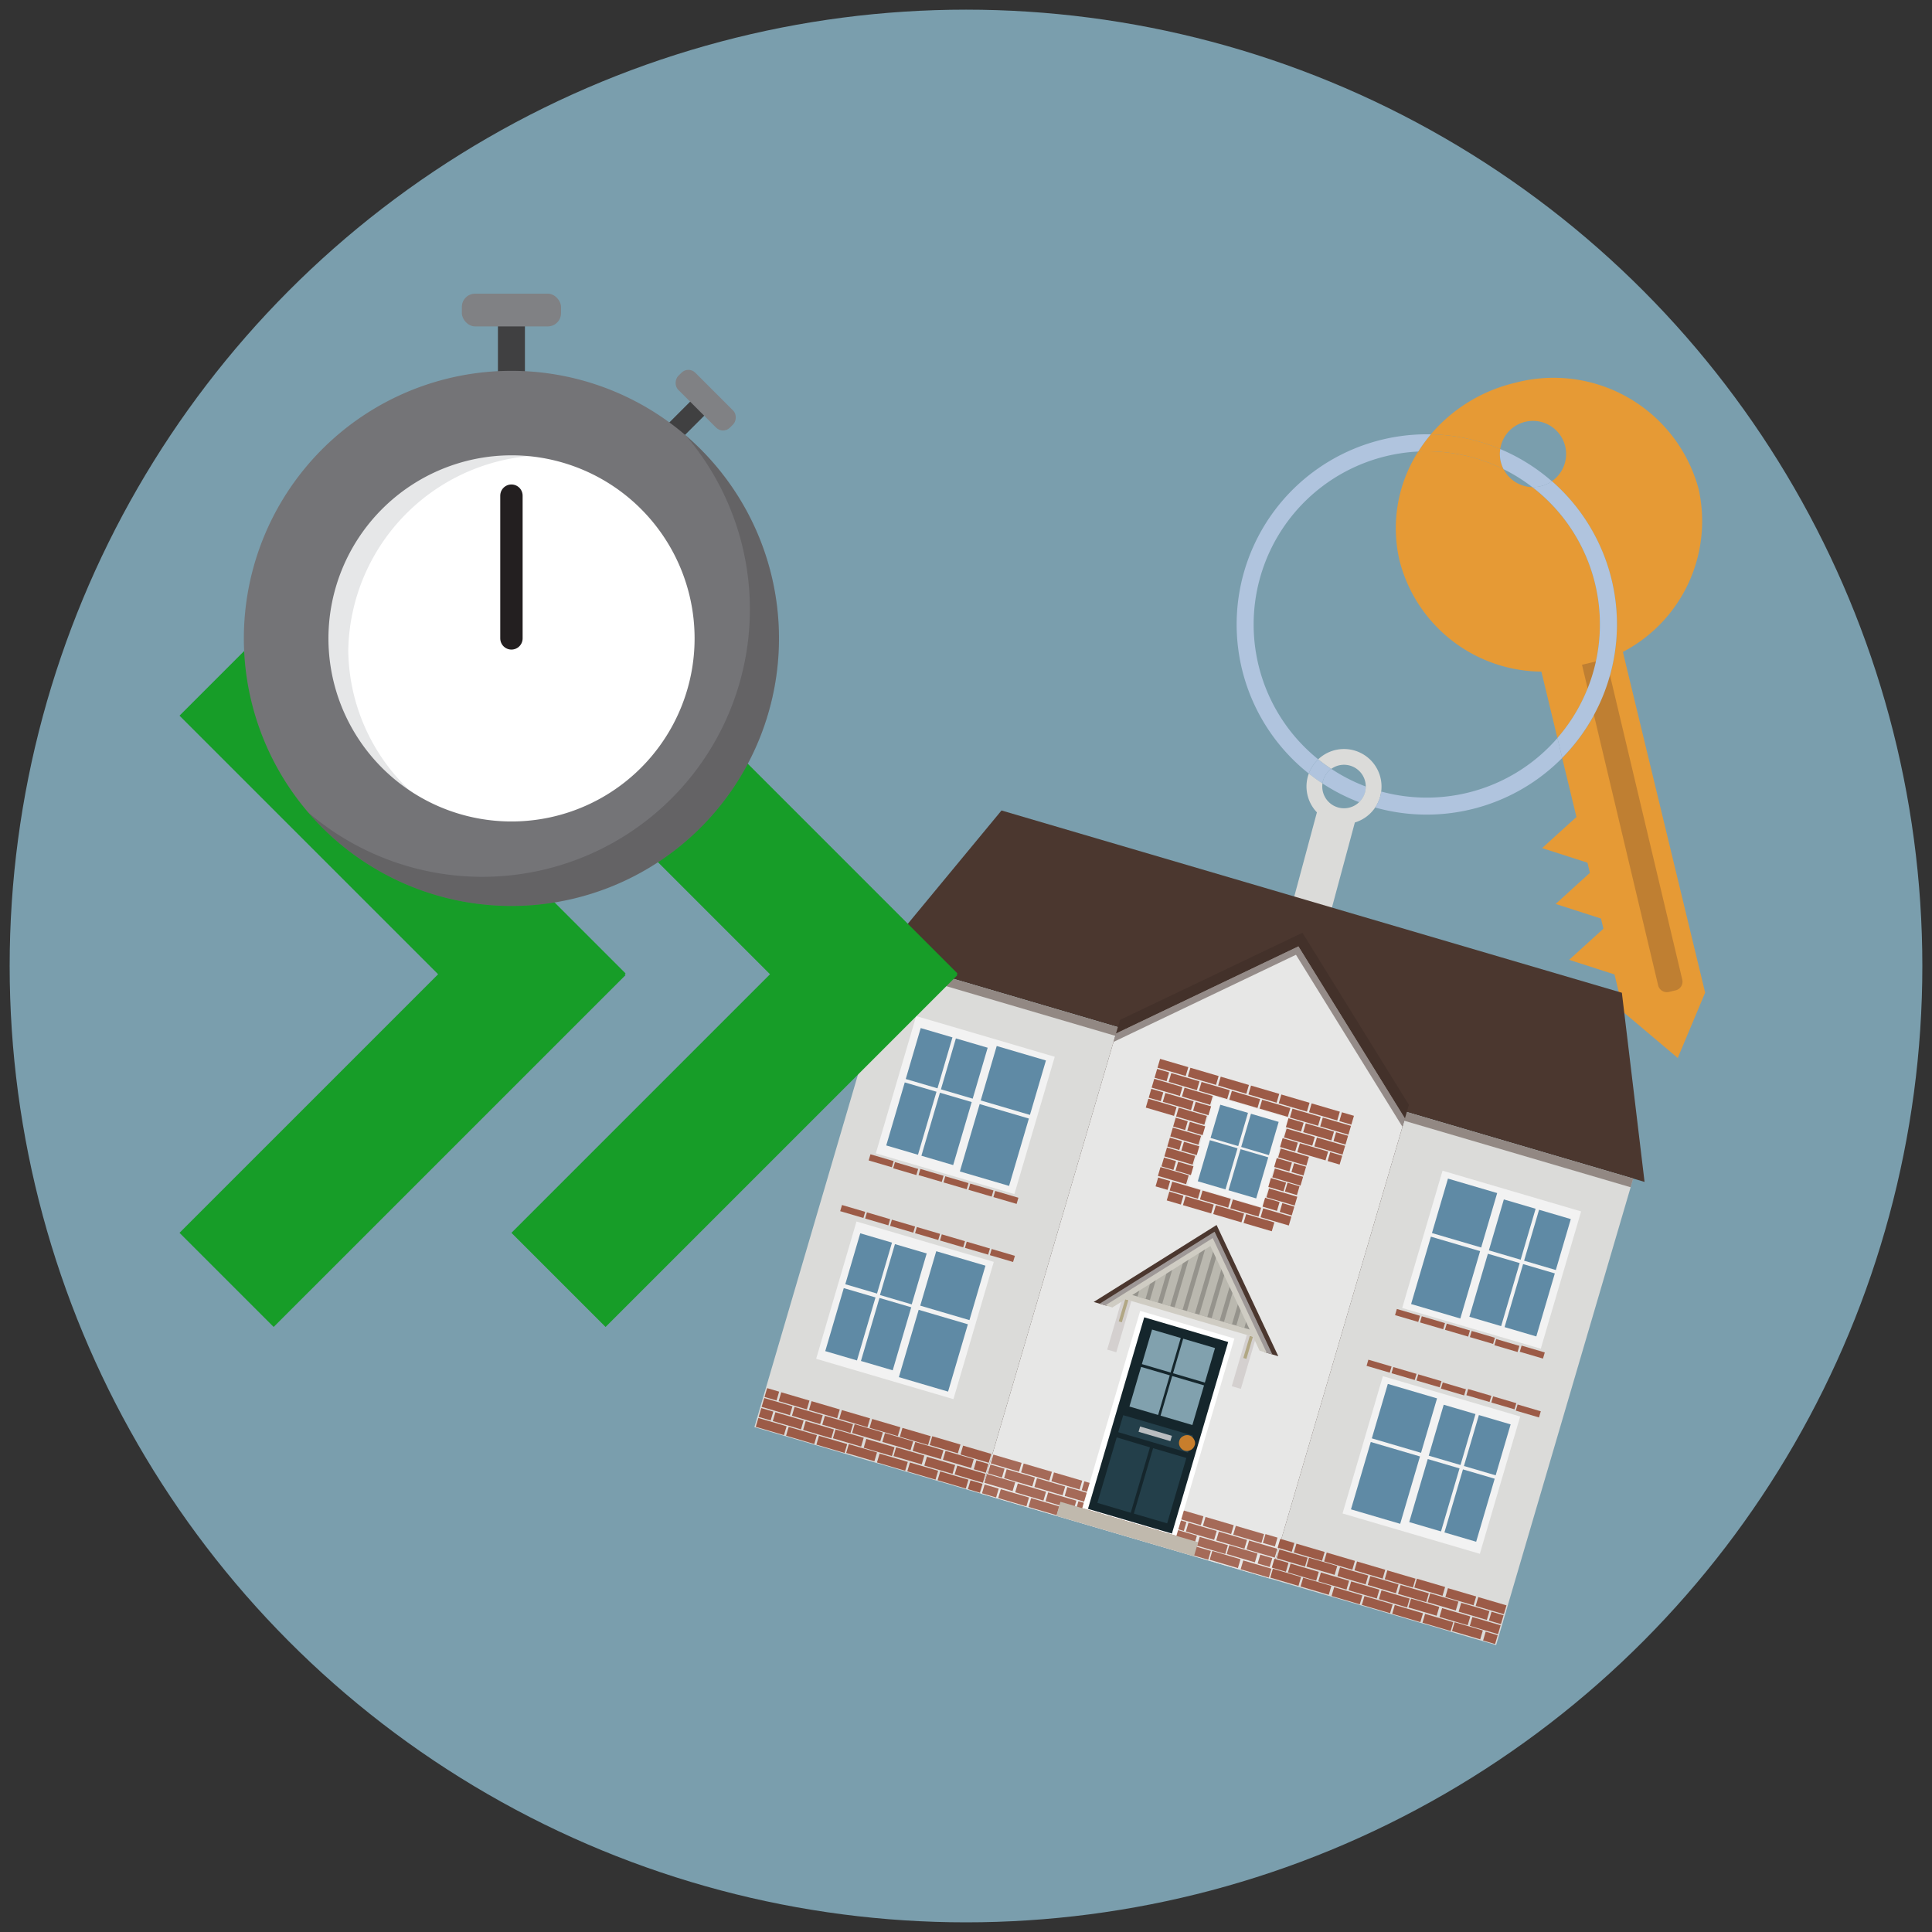 <svg id="Layer_1" data-name="Layer 1" xmlns="http://www.w3.org/2000/svg" width="100" height="100" viewBox="0 0 100 100"><rect x="0" y="0" width="100" height="100" fill="#333333" stroke="none"/><defs><style>.cls-1{fill:#7a9ead;}.cls-2{fill:#e69a35;}.cls-3{fill:#b0c4de;}.cls-37,.cls-4{fill:none;}.cls-5{fill:#dbdbd9;}.cls-6{fill:#bf7f32;}.cls-17,.cls-7,.cls-8{fill:#4b372f;}.cls-10,.cls-22,.cls-29,.cls-7,.cls-9{fill-rule:evenodd;}.cls-29,.cls-8{opacity:0.5;}.cls-29,.cls-9{fill:#43312a;}.cls-10{fill:#e7e7e6;}.cls-11{fill:#f2f2f2;}.cls-12{fill:#5f8aa5;}.cls-13{fill:#9c5b47;}.cls-14{fill:#a56a58;}.cls-15{fill:#95938c;}.cls-16{fill:#bab8af;}.cls-18{fill:#fff;}.cls-19{fill:#15262c;}.cls-20{fill:#233f4a;}.cls-21{fill:#c87e2c;}.cls-22{fill:#c0b9ad;}.cls-23{fill:#d4d0cf;}.cls-24{fill:#81a1ae;}.cls-25{fill:#b9bdc0;}.cls-26{fill:#b1a784;}.cls-27{fill:#cfccc3;}.cls-28{fill:#2c2031;opacity:0.3;}.cls-30{fill:#179d28;}.cls-31{fill:#404041;}.cls-32{fill:#808184;}.cls-33{fill:#e6e7e8;}.cls-34{fill:#747477;}.cls-35{opacity:0.2;}.cls-36{fill:#231f20;}.cls-37{stroke:#231f20;stroke-linecap:round;stroke-linejoin:round;stroke-width:1.158px;}</style></defs><title>Modern Method of Auction-circles</title><circle class="cls-1" cx="50" cy="50" r="49.5"/><path class="cls-2" d="M77.826,24.288a1.722,1.722,0,0,1-.173-1.047,9.79,9.79,0,0,0-3.593-.759,7.786,7.786,0,0,0-.651.889c.146-.008.294-.011.442-.011A8.921,8.921,0,0,1,77.826,24.288Z"/><path class="cls-3" d="M73.851,22.479A9.843,9.843,0,0,0,67.743,40.04a1.934,1.934,0,0,1,.488-.738,8.961,8.961,0,0,1,5.178-15.931,7.786,7.786,0,0,1,.651-.889C73.99,22.48,73.921,22.479,73.851,22.479Z"/><path class="cls-2" d="M84,33.744a7.639,7.639,0,0,0,3.919-8.436,7.772,7.772,0,0,0-9.513-5.49,8.191,8.191,0,0,0-4.348,2.664,9.79,9.79,0,0,1,3.593.759,1.715,1.715,0,1,1,2.673,1.668,9.84,9.84,0,0,1,.534,14.322l.738,3.056-.675.611-1.1,1,1.415.455.931.3.127.526-.674.61-1.1,1,1.415.455.932.3.127.526-.675.611-1.1,1,1.416.456.931.3.474,1.962,2.8,2.361,1.418-3.38Z"/><path class="cls-2" d="M79.31,25.214a1.718,1.718,0,0,1-1.484-.926,8.921,8.921,0,0,0-3.975-.928c-.148,0-.3,0-.442.011a7.356,7.356,0,0,0-.963,5.671,7.639,7.639,0,0,0,7.336,5.72l.83,3.442a8.962,8.962,0,0,0-1.3-12.99Z"/><path class="cls-4" d="M69.566,39.585a1.123,1.123,0,0,0-.658.212,8.879,8.879,0,0,0,1.784.913A1.127,1.127,0,0,0,69.566,39.585Z"/><path class="cls-4" d="M71.507,40.711a2.008,2.008,0,0,1-.017.258A8.971,8.971,0,1,0,68.231,39.3a1.94,1.94,0,0,1,3.276,1.409Z"/><path class="cls-3" d="M68.451,40.551a9.826,9.826,0,0,0,1.9.971,1.126,1.126,0,0,0,.345-.811h0a8.879,8.879,0,0,1-1.784-.913A1.124,1.124,0,0,0,68.451,40.551Z"/><path class="cls-3" d="M68.908,39.8c-.234-.154-.46-.32-.677-.495a1.934,1.934,0,0,0-.488.738q.342.271.708.511A1.124,1.124,0,0,1,68.908,39.8Z"/><path class="cls-5" d="M69.566,38.769a1.933,1.933,0,0,0-1.335.533c.217.175.443.341.677.495a1.126,1.126,0,0,1,1.784.913h0a1.126,1.126,0,0,1-2.252,0,1.205,1.205,0,0,1,.011-.16q-.366-.24-.708-.511a1.935,1.935,0,0,0,.42,2.008l-1.507,5.6,1.962.525,1.509-5.6a1.946,1.946,0,0,0,1.049-.771,1.922,1.922,0,0,0,.314-.827,2.008,2.008,0,0,0,.017-.258A1.941,1.941,0,0,0,69.566,38.769Z"/><path class="cls-6" d="M86.73,51.26l-.347.082A.464.464,0,0,1,85.825,51L81.884,34.408l1.248-.3L87.073,50.7A.463.463,0,0,1,86.73,51.26Z"/><path class="cls-4" d="M81.016,23.1a1.715,1.715,0,0,0-3.363.144,9.819,9.819,0,0,1,2.673,1.668A1.716,1.716,0,0,0,81.016,23.1Z"/><path class="cls-4" d="M79.31,25.214a8.89,8.89,0,0,0-1.484-.926A1.718,1.718,0,0,0,79.31,25.214Z"/><path class="cls-3" d="M77.682,23.9a1.715,1.715,0,0,0,.144.386,8.89,8.89,0,0,1,1.484.926,1.728,1.728,0,0,0,1.016-.3,9.819,9.819,0,0,0-2.673-1.668A1.724,1.724,0,0,0,77.682,23.9Z"/><path class="cls-3" d="M73.851,41.284a8.968,8.968,0,0,1-2.361-.315,1.922,1.922,0,0,1-.314.827,9.857,9.857,0,0,0,9.684-2.565L80.612,38.2A8.939,8.939,0,0,1,73.851,41.284Z"/><path class="cls-3" d="M80.326,24.909a1.728,1.728,0,0,1-1.016.3,8.962,8.962,0,0,1,1.3,12.99l.248,1.027a9.84,9.84,0,0,0-.534-14.322Z"/><polygon class="cls-7" points="83.948 51.385 51.838 41.95 45.555 49.549 85.122 61.175 83.948 51.385"/><rect class="cls-5" x="41.783" y="54.851" width="40.015" height="25.167" transform="translate(21.518 -14.685) rotate(16.375)"/><rect class="cls-8" x="45.264" y="55.352" width="40.015" height="0.47" transform="translate(18.319 -16.147) rotate(16.375)"/><polygon class="cls-9" points="65.928 80.999 50.973 76.605 57.97 52.791 67.414 48.281 72.926 57.185 65.928 80.999"/><polygon class="cls-10" points="65.721 81.705 50.766 77.311 57.763 53.496 67.206 48.986 72.718 57.891 65.721 81.705"/><rect class="cls-11" x="43.138" y="64.118" width="7.407" height="7.407" transform="translate(21.02 -10.454) rotate(16.375)"/><rect class="cls-12" x="43.586" y="64.538" width="2.748" height="1.712" transform="translate(-30.456 90.095) rotate(-73.625)"/><rect class="cls-12" x="45.407" y="65.072" width="2.748" height="1.714" transform="matrix(0.282, -0.959, 0.959, 0.282, -29.662, 92.226)"/><rect class="cls-12" x="42.342" y="67.663" width="3.4" height="1.712" transform="matrix(0.282, -0.959, 0.959, 0.282, -34.114, 91.458)"/><rect class="cls-12" x="44.163" y="68.197" width="3.4" height="1.714" transform="translate(-33.319 93.589) rotate(-73.625)"/><rect class="cls-12" x="47.851" y="65.219" width="2.937" height="2.655" transform="translate(-28.432 95.104) rotate(-73.625)"/><rect class="cls-12" x="46.521" y="68.559" width="3.634" height="2.655" transform="matrix(0.282, -0.959, 0.959, 0.282, -32.341, 96.561)"/><rect class="cls-13" x="43.97" y="62.081" width="0.332" height="1.252" transform="translate(-28.471 87.374) rotate(-73.625)"/><rect class="cls-13" x="45.261" y="62.461" width="0.332" height="1.252" transform="translate(-27.908 88.886) rotate(-73.625)"/><rect class="cls-13" x="46.552" y="62.84" width="0.332" height="1.252" transform="translate(-27.345 90.397) rotate(-73.625)"/><rect class="cls-13" x="47.844" y="63.22" width="0.332" height="1.252" transform="translate(-26.781 91.909) rotate(-73.625)"/><rect class="cls-13" x="49.135" y="63.599" width="0.332" height="1.252" transform="translate(-26.218 93.42) rotate(-73.625)"/><rect class="cls-13" x="50.427" y="63.979" width="0.332" height="1.252" transform="translate(-25.655 94.932) rotate(-73.625)"/><rect class="cls-13" x="51.718" y="64.358" width="0.332" height="1.252" transform="translate(-25.092 96.443) rotate(-73.625)"/><rect class="cls-11" x="46.225" y="53.494" width="7.476" height="7.407" transform="translate(18.152 -11.765) rotate(16.375)"/><rect class="cls-12" x="46.717" y="53.916" width="2.748" height="1.712" transform="translate(-18.018 85.471) rotate(-73.625)"/><rect class="cls-12" x="48.538" y="54.45" width="2.748" height="1.714" transform="translate(-17.223 87.602) rotate(-73.625)"/><rect class="cls-12" x="45.472" y="57.041" width="3.4" height="1.712" transform="translate(-21.675 86.834) rotate(-73.625)"/><rect class="cls-12" x="47.294" y="57.575" width="3.4" height="1.714" transform="translate(-20.881 88.965) rotate(-73.625)"/><rect class="cls-12" x="50.981" y="54.597" width="2.937" height="2.655" transform="translate(-15.993 90.48) rotate(-73.625)"/><rect class="cls-12" x="49.651" y="57.937" width="3.634" height="2.655" transform="translate(-19.902 91.937) rotate(-73.625)"/><rect class="cls-13" x="45.443" y="59.455" width="0.332" height="1.252" transform="translate(-24.893 86.902) rotate(-73.625)"/><rect class="cls-13" x="46.734" y="59.834" width="0.332" height="1.252" transform="matrix(0.282, -0.959, 0.959, 0.282, -24.33, 88.413)"/><rect class="cls-13" x="48.026" y="60.214" width="0.332" height="1.252" transform="translate(-23.767 89.925) rotate(-73.625)"/><rect class="cls-13" x="49.317" y="60.593" width="0.332" height="1.252" transform="translate(-23.204 91.436) rotate(-73.625)"/><rect class="cls-13" x="50.608" y="60.973" width="0.332" height="1.252" transform="translate(-22.64 92.948) rotate(-73.625)"/><rect class="cls-13" x="51.9" y="61.352" width="0.332" height="1.252" transform="translate(-22.077 94.459) rotate(-73.625)"/><rect class="cls-11" x="70.383" y="72.124" width="7.407" height="7.407" transform="translate(123.791 169.466) rotate(-163.625)"/><rect class="cls-12" x="75.608" y="73.947" width="2.748" height="1.712" transform="translate(-16.49 127.574) rotate(-73.625)"/><rect class="cls-12" x="73.787" y="73.411" width="2.748" height="1.714" transform="translate(-17.284 125.443) rotate(-73.625)"/><rect class="cls-12" x="74.364" y="77.072" width="3.4" height="1.712" transform="translate(-20.147 128.937) rotate(-73.625)"/><rect class="cls-12" x="72.543" y="76.536" width="3.4" height="1.714" transform="translate(-20.941 126.806) rotate(-73.625)"/><rect class="cls-12" x="71.224" y="72.087" width="2.937" height="2.655" transform="translate(-18.237 122.461) rotate(-73.625)"/><rect class="cls-12" x="69.894" y="75.427" width="3.634" height="2.655" transform="translate(-22.146 123.918) rotate(-73.625)"/><rect class="cls-13" x="78.963" y="72.364" width="0.332" height="1.252" transform="matrix(0.282, -0.959, 0.959, 0.282, -13.208, 128.332)"/><rect class="cls-13" x="77.672" y="71.984" width="0.332" height="1.252" transform="translate(-13.772 126.821) rotate(-73.625)"/><rect class="cls-13" x="76.38" y="71.605" width="0.332" height="1.252" transform="translate(-14.335 125.309) rotate(-73.625)"/><rect class="cls-13" x="75.089" y="71.226" width="0.332" height="1.252" transform="matrix(0.282, -0.959, 0.959, 0.282, -14.898, 123.798)"/><rect class="cls-13" x="73.798" y="70.846" width="0.332" height="1.252" transform="translate(-15.461 122.286) rotate(-73.625)"/><rect class="cls-13" x="72.506" y="70.467" width="0.332" height="1.252" transform="translate(-16.025 120.775) rotate(-73.625)"/><rect class="cls-13" x="71.215" y="70.087" width="0.332" height="1.252" transform="translate(-16.588 119.263) rotate(-73.625)"/><rect class="cls-11" x="73.471" y="61.5" width="7.476" height="7.407" transform="translate(132.903 149.528) rotate(-163.625)"/><rect class="cls-12" x="78.721" y="63.32" width="2.748" height="1.712" transform="translate(-4.058 122.93) rotate(-73.625)"/><rect class="cls-12" x="76.9" y="62.784" width="2.748" height="1.714" transform="translate(-4.853 120.799) rotate(-73.625)"/><rect class="cls-12" x="77.477" y="66.445" width="3.4" height="1.712" transform="translate(-7.716 124.293) rotate(-73.625)"/><rect class="cls-12" x="75.656" y="65.909" width="3.4" height="1.714" transform="translate(-8.51 122.162) rotate(-73.625)"/><rect class="cls-12" x="74.337" y="61.46" width="2.937" height="2.655" transform="translate(-5.806 117.817) rotate(-73.625)"/><rect class="cls-12" x="73.007" y="64.8" width="3.634" height="2.655" transform="translate(-9.715 119.274) rotate(-73.625)"/><rect class="cls-13" x="79.145" y="69.358" width="0.332" height="1.252" transform="translate(-10.194 126.348) rotate(-73.625)"/><rect class="cls-13" x="77.854" y="68.979" width="0.332" height="1.252" transform="matrix(0.282, -0.959, 0.959, 0.282, -10.757, 124.837)"/><rect class="cls-13" x="76.562" y="68.599" width="0.332" height="1.252" transform="translate(-11.32 123.325) rotate(-73.625)"/><rect class="cls-13" x="75.271" y="68.22" width="0.332" height="1.252" transform="translate(-11.883 121.814) rotate(-73.625)"/><rect class="cls-13" x="73.98" y="67.84" width="0.332" height="1.252" transform="translate(-12.447 120.302) rotate(-73.625)"/><rect class="cls-13" x="72.688" y="67.461" width="0.332" height="1.252" transform="translate(-13.01 118.791) rotate(-73.625)"/><rect class="cls-13" x="39.627" y="71.931" width="0.648" height="0.477" transform="translate(21.966 -8.336) rotate(16.375)"/><rect class="cls-13" x="40.34" y="72.269" width="1.522" height="0.477" transform="translate(22.108 -8.646) rotate(16.375)"/><rect class="cls-13" x="41.908" y="72.729" width="1.522" height="0.477" transform="translate(22.302 -9.07) rotate(16.375)"/><rect class="cls-13" x="43.477" y="73.19" width="1.522" height="0.477" transform="translate(22.495 -9.493) rotate(16.375)"/><rect class="cls-13" x="45.046" y="73.651" width="1.522" height="0.477" transform="translate(22.689 -9.917) rotate(16.375)"/><rect class="cls-13" x="46.614" y="74.112" width="1.522" height="0.477" transform="translate(22.882 -10.34) rotate(16.375)"/><rect class="cls-13" x="48.183" y="74.573" width="1.522" height="0.477" transform="matrix(0.959, 0.282, -0.282, 0.959, 23.076, -10.764)"/><rect class="cls-13" x="50.457" y="75.671" width="0.648" height="0.477" transform="translate(23.46 -11.237) rotate(16.375)"/><rect class="cls-14" x="51.184" y="75.901" width="0.761" height="0.477" transform="translate(23.557 -11.449) rotate(16.375)"/><rect class="cls-13" x="50.153" y="76.703" width="0.648" height="0.477" transform="translate(23.739 -11.11) rotate(16.375)"/><rect class="cls-14" x="50.881" y="76.933" width="0.761" height="0.477" transform="translate(23.835 -11.321) rotate(16.375)"/><rect class="cls-14" x="51.32" y="75.495" width="1.522" height="0.477" transform="translate(23.463 -11.611) rotate(16.375)"/><rect class="cls-14" x="52.888" y="75.956" width="1.522" height="0.477" transform="translate(23.657 -12.034) rotate(16.375)"/><rect class="cls-14" x="54.457" y="76.417" width="1.522" height="0.477" transform="translate(23.85 -12.458) rotate(16.375)"/><rect class="cls-14" x="56.026" y="76.878" width="1.522" height="0.477" transform="translate(24.044 -12.881) rotate(16.375)"/><rect class="cls-14" x="57.594" y="77.338" width="1.522" height="0.477" transform="translate(24.237 -13.305) rotate(16.375)"/><rect class="cls-14" x="59.163" y="77.799" width="1.522" height="0.477" transform="translate(24.431 -13.728) rotate(16.375)"/><rect class="cls-14" x="60.731" y="78.26" width="1.522" height="0.477" transform="translate(24.625 -14.152) rotate(16.375)"/><rect class="cls-14" x="62.3" y="78.721" width="1.522" height="0.477" transform="translate(24.818 -14.575) rotate(16.375)"/><rect class="cls-14" x="63.868" y="79.182" width="1.522" height="0.477" transform="translate(25.012 -14.999) rotate(16.375)"/><rect class="cls-14" x="64.556" y="79.941" width="1.522" height="0.477" transform="translate(25.254 -15.162) rotate(16.375)"/><rect class="cls-13" x="67.006" y="80.104" width="1.522" height="0.477" transform="translate(25.399 -15.846) rotate(16.375)"/><rect class="cls-13" x="68.574" y="80.565" width="1.522" height="0.477" transform="translate(25.592 -16.269) rotate(16.375)"/><rect class="cls-13" x="70.143" y="81.026" width="1.522" height="0.477" transform="translate(25.786 -16.693) rotate(16.375)"/><rect class="cls-13" x="71.711" y="81.487" width="1.522" height="0.477" transform="translate(25.979 -17.116) rotate(16.375)"/><rect class="cls-13" x="73.28" y="81.948" width="1.522" height="0.477" transform="matrix(0.959, 0.282, -0.282, 0.959, 26.173, -17.54)"/><rect class="cls-13" x="74.848" y="82.408" width="1.522" height="0.477" transform="translate(26.367 -17.963) rotate(16.375)"/><rect class="cls-13" x="76.417" y="82.869" width="1.522" height="0.477" transform="translate(26.56 -18.387) rotate(16.375)"/><rect class="cls-13" x="39.459" y="72.567" width="1.522" height="0.477" transform="translate(22.157 -8.386) rotate(16.375)"/><rect class="cls-13" x="41.028" y="73.028" width="1.522" height="0.477" transform="translate(22.35 -8.809) rotate(16.375)"/><rect class="cls-13" x="42.596" y="73.488" width="1.522" height="0.477" transform="translate(22.544 -9.233) rotate(16.375)"/><rect class="cls-13" x="44.165" y="73.949" width="1.522" height="0.477" transform="matrix(0.959, 0.282, -0.282, 0.959, 22.737, -9.656)"/><rect class="cls-13" x="45.733" y="74.41" width="1.522" height="0.477" transform="matrix(0.959, 0.282, -0.282, 0.959, 22.931, -10.08)"/><rect class="cls-13" x="47.302" y="74.871" width="1.522" height="0.477" transform="matrix(0.959, 0.282, -0.282, 0.959, 23.124, -10.503)"/><rect class="cls-13" x="48.87" y="75.332" width="1.522" height="0.477" transform="matrix(0.959, 0.282, -0.282, 0.959, 23.318, -10.927)"/><rect class="cls-13" x="49.752" y="75.031" width="1.522" height="0.477" transform="translate(23.269 -11.188) rotate(16.375)"/><rect class="cls-14" x="52.008" y="76.254" width="1.522" height="0.477" transform="translate(23.705 -11.774) rotate(16.375)"/><rect class="cls-14" x="53.576" y="76.715" width="1.522" height="0.477" transform="translate(23.899 -12.197) rotate(16.375)"/><rect class="cls-14" x="55.145" y="77.176" width="1.522" height="0.477" transform="translate(24.092 -12.621) rotate(16.375)"/><rect class="cls-14" x="56.713" y="77.637" width="1.522" height="0.477" transform="translate(24.286 -13.044) rotate(16.375)"/><rect class="cls-14" x="58.282" y="78.098" width="1.522" height="0.477" transform="translate(24.479 -13.468) rotate(16.375)"/><rect class="cls-14" x="59.85" y="78.558" width="1.522" height="0.477" transform="translate(24.673 -13.891) rotate(16.375)"/><rect class="cls-14" x="61.419" y="79.019" width="1.522" height="0.477" transform="translate(24.866 -14.315) rotate(16.375)"/><rect class="cls-14" x="62.988" y="79.48" width="1.522" height="0.477" transform="translate(25.06 -14.738) rotate(16.375)"/><rect class="cls-13" x="66.125" y="80.402" width="1.522" height="0.477" transform="translate(25.447 -15.585) rotate(16.375)"/><rect class="cls-13" x="66.184" y="79.747" width="0.761" height="0.477" transform="translate(25.249 -15.521) rotate(16.375)"/><rect class="cls-14" x="65.456" y="79.516" width="0.648" height="0.477" transform="matrix(0.959, 0.282, -0.282, 0.959, 25.153, -15.31)"/><rect class="cls-13" x="65.88" y="80.779" width="0.761" height="0.477" transform="translate(25.528 -15.394) rotate(16.375)"/><rect class="cls-14" x="65.152" y="80.549" width="0.648" height="0.477" transform="translate(25.431 -15.182) rotate(16.375)"/><rect class="cls-13" x="67.693" y="80.863" width="1.522" height="0.477" transform="matrix(0.959, 0.282, -0.282, 0.959, 25.641, -16.009)"/><rect class="cls-13" x="69.262" y="81.324" width="1.522" height="0.477" transform="translate(25.834 -16.432) rotate(16.375)"/><rect class="cls-13" x="70.83" y="81.785" width="1.522" height="0.477" transform="translate(26.028 -16.856) rotate(16.375)"/><rect class="cls-13" x="72.399" y="82.246" width="1.522" height="0.477" transform="translate(26.221 -17.28) rotate(16.375)"/><rect class="cls-13" x="73.968" y="82.707" width="1.522" height="0.477" transform="matrix(0.959, 0.282, -0.282, 0.959, 26.415, -17.703)"/><rect class="cls-13" x="75.536" y="83.167" width="1.522" height="0.477" transform="translate(26.608 -18.127) rotate(16.375)"/><rect class="cls-13" x="77.122" y="83.505" width="0.648" height="0.477" transform="translate(26.75 -18.437) rotate(16.375)"/><rect class="cls-13" x="39.324" y="72.963" width="0.648" height="0.477" transform="translate(22.245 -8.208) rotate(16.375)"/><rect class="cls-13" x="40.037" y="73.301" width="1.522" height="0.477" transform="translate(22.387 -8.519) rotate(16.375)"/><rect class="cls-13" x="41.605" y="73.762" width="1.522" height="0.477" transform="translate(22.58 -8.942) rotate(16.375)"/><rect class="cls-13" x="43.174" y="74.223" width="1.522" height="0.477" transform="matrix(0.959, 0.282, -0.282, 0.959, 22.774, -9.366)"/><rect class="cls-13" x="44.742" y="74.683" width="1.522" height="0.477" transform="translate(22.968 -9.789) rotate(16.375)"/><rect class="cls-13" x="46.311" y="75.144" width="1.522" height="0.477" transform="matrix(0.959, 0.282, -0.282, 0.959, 23.161, -10.213)"/><rect class="cls-13" x="47.879" y="75.605" width="1.522" height="0.477" transform="translate(23.355 -10.636) rotate(16.375)"/><rect class="cls-14" x="51.017" y="76.527" width="1.522" height="0.477" transform="matrix(0.959, 0.282, -0.282, 0.959, 23.742, -11.483)"/><rect class="cls-14" x="52.585" y="76.988" width="1.522" height="0.477" transform="translate(23.935 -11.907) rotate(16.375)"/><rect class="cls-14" x="54.154" y="77.449" width="1.522" height="0.477" transform="translate(24.129 -12.33) rotate(16.375)"/><rect class="cls-14" x="55.722" y="77.91" width="1.522" height="0.477" transform="translate(24.323 -12.754) rotate(16.375)"/><rect class="cls-14" x="57.291" y="78.371" width="1.522" height="0.477" transform="translate(24.516 -13.177) rotate(16.375)"/><rect class="cls-14" x="58.859" y="78.832" width="1.522" height="0.477" transform="matrix(0.959, 0.282, -0.282, 0.959, 24.71, -13.601)"/><rect class="cls-14" x="60.428" y="79.293" width="1.522" height="0.477" transform="matrix(0.959, 0.282, -0.282, 0.959, 24.903, -14.024)"/><rect class="cls-14" x="61.997" y="79.753" width="1.522" height="0.477" transform="translate(25.097 -14.448) rotate(16.375)"/><rect class="cls-14" x="63.565" y="80.214" width="1.522" height="0.477" transform="matrix(0.959, 0.282, -0.282, 0.959, 25.29, -14.871)"/><rect class="cls-14" x="64.253" y="80.973" width="1.522" height="0.477" transform="translate(25.532 -15.035) rotate(16.375)"/><rect class="cls-13" x="66.702" y="81.136" width="1.522" height="0.477" transform="translate(25.677 -15.719) rotate(16.375)"/><rect class="cls-13" x="68.271" y="81.597" width="1.522" height="0.477" transform="translate(25.871 -16.142) rotate(16.375)"/><rect class="cls-13" x="69.839" y="82.058" width="1.522" height="0.477" transform="translate(26.065 -16.566) rotate(16.375)"/><rect class="cls-13" x="71.408" y="82.519" width="1.522" height="0.477" transform="translate(26.258 -16.989) rotate(16.375)"/><rect class="cls-13" x="72.977" y="82.98" width="1.522" height="0.477" transform="matrix(0.959, 0.282, -0.282, 0.959, 26.452, -17.413)"/><rect class="cls-13" x="74.545" y="83.441" width="1.522" height="0.477" transform="translate(26.645 -17.836) rotate(16.375)"/><rect class="cls-13" x="76.114" y="83.902" width="1.522" height="0.477" transform="translate(26.839 -18.26) rotate(16.375)"/><rect class="cls-13" x="39.156" y="73.599" width="1.522" height="0.477" transform="translate(22.435 -8.258) rotate(16.375)"/><rect class="cls-13" x="40.724" y="74.06" width="1.522" height="0.477" transform="translate(22.629 -8.682) rotate(16.375)"/><rect class="cls-13" x="42.293" y="74.521" width="1.522" height="0.477" transform="translate(22.822 -9.105) rotate(16.375)"/><rect class="cls-13" x="43.861" y="74.982" width="1.522" height="0.477" transform="matrix(0.959, 0.282, -0.282, 0.959, 23.016, -9.529)"/><rect class="cls-13" x="45.43" y="75.443" width="1.522" height="0.477" transform="translate(23.209 -9.952) rotate(16.375)"/><rect class="cls-13" x="46.999" y="75.903" width="1.522" height="0.477" transform="translate(23.403 -10.376) rotate(16.375)"/><rect class="cls-13" x="48.567" y="76.364" width="1.522" height="0.477" transform="translate(23.597 -10.799) rotate(16.375)"/><rect class="cls-13" x="49.449" y="76.064" width="1.522" height="0.477" transform="translate(23.548 -11.06) rotate(16.375)"/><rect class="cls-14" x="51.704" y="77.286" width="1.522" height="0.477" transform="translate(23.984 -11.646) rotate(16.375)"/><rect class="cls-14" x="53.273" y="77.747" width="1.522" height="0.477" transform="translate(24.177 -12.07) rotate(16.375)"/><rect class="cls-14" x="54.841" y="78.208" width="1.522" height="0.477" transform="translate(24.371 -12.493) rotate(16.375)"/><rect class="cls-14" x="56.41" y="78.669" width="1.522" height="0.477" transform="matrix(0.959, 0.282, -0.282, 0.959, 24.564, -12.917)"/><rect class="cls-14" x="57.979" y="79.13" width="1.522" height="0.477" transform="translate(24.758 -13.341) rotate(16.375)"/><rect class="cls-14" x="59.547" y="79.591" width="1.522" height="0.477" transform="translate(24.952 -13.764) rotate(16.375)"/><rect class="cls-14" x="61.116" y="80.052" width="1.522" height="0.477" transform="translate(25.145 -14.188) rotate(16.375)"/><rect class="cls-14" x="62.684" y="80.512" width="1.522" height="0.477" transform="matrix(0.959, 0.282, -0.282, 0.959, 25.339, -14.611)"/><rect class="cls-13" x="65.821" y="81.434" width="1.522" height="0.477" transform="matrix(0.959, 0.282, -0.282, 0.959, 25.726, -15.458)"/><rect class="cls-13" x="67.39" y="81.895" width="1.522" height="0.477" transform="matrix(0.959, 0.282, -0.282, 0.959, 25.919, -15.882)"/><rect class="cls-13" x="68.959" y="82.356" width="1.522" height="0.477" transform="translate(26.113 -16.305) rotate(16.375)"/><rect class="cls-13" x="70.527" y="82.817" width="1.522" height="0.477" transform="translate(26.306 -16.729) rotate(16.375)"/><rect class="cls-13" x="72.096" y="83.278" width="1.522" height="0.477" transform="translate(26.5 -17.152) rotate(16.375)"/><rect class="cls-13" x="73.664" y="83.739" width="1.522" height="0.477" transform="translate(26.694 -17.576) rotate(16.375)"/><rect class="cls-13" x="75.233" y="84.2" width="1.522" height="0.477" transform="matrix(0.959, 0.282, -0.282, 0.959, 26.887, -17.999)"/><rect class="cls-13" x="76.819" y="84.537" width="0.648" height="0.477" transform="translate(27.029 -18.31) rotate(16.375)"/><polygon class="cls-15" points="62.707 64.302 58.322 67.158 64.85 69.076 62.707 64.302"/><rect class="cls-16" x="58.987" y="66.357" width="0.432" height="0.831" transform="translate(21.226 -13.982) rotate(16.375)"/><rect class="cls-16" x="59.751" y="65.676" width="0.432" height="1.718" transform="translate(21.19 -14.207) rotate(16.375)"/><rect class="cls-16" x="60.501" y="65.094" width="0.432" height="2.503" transform="translate(21.167 -14.426) rotate(16.375)"/><rect class="cls-16" x="61.23" y="64.657" width="0.432" height="3.142" transform="translate(21.163 -14.637) rotate(16.375)"/><rect class="cls-16" x="61.951" y="64.278" width="0.432" height="3.72" transform="translate(21.167 -14.843) rotate(16.375)"/><rect class="cls-16" x="62.509" y="65.032" width="0.432" height="3.142" transform="translate(21.321 -14.982) rotate(16.375)"/><rect class="cls-16" x="63.058" y="65.846" width="0.432" height="2.503" transform="translate(21.483 -15.117) rotate(16.375)"/><rect class="cls-16" x="63.586" y="66.803" width="0.432" height="1.718" transform="translate(21.663 -15.243) rotate(16.375)"/><rect class="cls-16" x="64.1" y="67.86" width="0.432" height="0.831" transform="translate(21.857 -15.363) rotate(16.375)"/><polygon class="cls-17" points="62.737 64.198 65.462 69.991 66.165 70.197 62.97 63.406 56.609 67.389 57.312 67.596 62.737 64.198"/><rect class="cls-18" x="57.413" y="68.35" width="5.081" height="10.645" transform="translate(96.705 161.26) rotate(-163.625)"/><g id="Symbol_9_0_Layer2_0_MEMBER_8_MEMBER_12_MEMBER_0_FILL" data-name="Symbol 9 0 Layer2 0 MEMBER 8 MEMBER 12 MEMBER 0 FILL"><path class="cls-19" d="M63.571,69.462l-4.346-1.278L56.313,78.1l4.346,1.277Z"/></g><g id="Symbol_9_0_Layer2_0_MEMBER_8_MEMBER_12_MEMBER_2_MEMBER_0_FILL" data-name="Symbol 9 0 Layer2 0 MEMBER 8 MEMBER 12 MEMBER 2 MEMBER 0 FILL"><path class="cls-20" d="M58.527,78.3l.994-3.385L57.8,74.4,56.8,77.789Z"/></g><g id="Symbol_9_0_Layer2_0_MEMBER_8_MEMBER_12_MEMBER_2_MEMBER_1_FILL" data-name="Symbol 9 0 Layer2 0 MEMBER 8 MEMBER 12 MEMBER 2 MEMBER 1 FILL"><path class="cls-20" d="M60.412,78.849l.994-3.385-1.722-.506-.995,3.385Z"/></g><g id="Symbol_9_0_Layer2_0_MEMBER_8_MEMBER_12_MEMBER_2_MEMBER_1_FILL-2" data-name="Symbol 9 0 Layer2 0 MEMBER 8 MEMBER 12 MEMBER 2 MEMBER 1 FILL"><path class="cls-20" d="M61.487,75.189l.259-.881-3.608-1.059-.258.88Z"/></g><g id="Symbol_9_0_Layer2_0_MEMBER_8_MEMBER_13_FILL" data-name="Symbol 9 0 Layer2 0 MEMBER 8 MEMBER 13 FILL"><path class="cls-21" d="M61.843,74.8A.365.365,0,0,0,61.8,74.5a.4.4,0,0,0-.558-.164.365.365,0,0,0-.2.236.382.382,0,0,0,.036.314.4.4,0,0,0,.245.2.42.42,0,0,0,.514-.281Z"/></g><polygon class="cls-22" points="54.675 78.459 54.889 77.732 62.013 79.826 61.8 80.553 54.675 78.459 54.675 78.459"/><rect class="cls-23" x="57.689" y="67.215" width="0.491" height="2.766" transform="translate(94.179 150.745) rotate(-163.625)"/><rect class="cls-24" x="60.126" y="71.632" width="2.138" height="1.717" transform="translate(-25.607 110.767) rotate(-73.625)"/><rect class="cls-24" x="60.87" y="69.568" width="1.864" height="1.717" transform="translate(-23.191 109.867) rotate(-73.625)"/><rect class="cls-24" x="59.177" y="69.155" width="1.864" height="1.548" transform="translate(-23.929 107.886) rotate(-73.625)"/><rect class="cls-24" x="58.434" y="71.22" width="2.138" height="1.548" transform="translate(-26.346 108.787) rotate(-73.625)"/><rect class="cls-25" x="58.936" y="74.071" width="1.717" height="0.285" transform="translate(23.348 -13.847) rotate(16.375)"/><rect class="cls-26" x="58.071" y="67.246" width="0.168" height="1.195" transform="translate(21.485 -13.643) rotate(16.375)"/><rect class="cls-23" x="64.136" y="69.109" width="0.491" height="2.766" transform="translate(106.278 156.275) rotate(-163.625)"/><rect class="cls-26" x="64.519" y="69.141" width="0.168" height="1.195" transform="translate(22.281 -15.384) rotate(16.375)"/><polygon class="cls-27" points="62.65 64.496 65.198 69.913 65.854 70.106 62.867 63.756 56.92 67.481 57.577 67.674 62.65 64.496"/><rect class="cls-27" x="57.99" y="67.89" width="7.039" height="0.31" transform="translate(21.678 -14.581) rotate(16.375)"/><polygon class="cls-28" points="62.867 63.756 56.92 67.481 57.21 67.566 62.771 64.083 65.564 70.021 65.854 70.106 62.867 63.756"/><rect class="cls-13" x="61.518" y="55.472" width="1.522" height="0.477" transform="translate(18.232 -15.298) rotate(16.375)"/><rect class="cls-13" x="63.086" y="55.933" width="1.522" height="0.477" transform="translate(18.426 -15.721) rotate(16.375)"/><rect class="cls-13" x="64.655" y="56.394" width="1.522" height="0.477" transform="translate(18.619 -16.145) rotate(16.375)"/><rect class="cls-13" x="66.223" y="56.855" width="1.522" height="0.477" transform="translate(18.813 -16.568) rotate(16.375)"/><rect class="cls-13" x="67.792" y="57.316" width="1.522" height="0.477" transform="translate(19.006 -16.992) rotate(16.375)"/><rect class="cls-13" x="60.527" y="55.745" width="1.522" height="0.477" transform="translate(18.269 -15.007) rotate(16.375)"/><rect class="cls-13" x="62.095" y="56.206" width="1.522" height="0.477" transform="translate(18.462 -15.431) rotate(16.375)"/><rect class="cls-13" x="63.664" y="56.667" width="1.522" height="0.477" transform="translate(18.656 -15.854) rotate(16.375)"/><rect class="cls-13" x="65.232" y="57.128" width="1.522" height="0.477" transform="translate(18.849 -16.278) rotate(16.375)"/><rect class="cls-13" x="66.801" y="57.589" width="1.522" height="0.477" transform="translate(19.043 -16.701) rotate(16.375)"/><rect class="cls-13" x="61.214" y="56.504" width="1.522" height="0.477" transform="translate(18.511 -15.17) rotate(16.375)"/><rect class="cls-13" x="62.783" y="56.965" width="1.522" height="0.477" transform="translate(18.704 -15.594) rotate(16.375)"/><rect class="cls-13" x="64.351" y="57.426" width="1.522" height="0.477" transform="translate(18.898 -16.017) rotate(16.375)"/><rect class="cls-13" x="65.92" y="57.887" width="1.522" height="0.477" transform="translate(19.091 -16.441) rotate(16.375)"/><rect class="cls-13" x="67.489" y="58.348" width="1.522" height="0.477" transform="translate(19.285 -16.865) rotate(16.375)"/><rect class="cls-13" x="60.223" y="56.777" width="1.522" height="0.477" transform="translate(18.547 -14.88) rotate(16.375)"/><rect class="cls-13" x="61.792" y="57.238" width="1.522" height="0.477" transform="translate(18.741 -15.304) rotate(16.375)"/><rect class="cls-13" x="63.36" y="57.699" width="1.522" height="0.477" transform="translate(18.935 -15.727) rotate(16.375)"/><rect class="cls-13" x="64.929" y="58.16" width="1.522" height="0.477" transform="translate(19.128 -16.151) rotate(16.375)"/><rect class="cls-13" x="66.498" y="58.621" width="1.522" height="0.477" transform="translate(19.322 -16.574) rotate(16.375)"/><rect class="cls-13" x="60.911" y="57.536" width="1.522" height="0.477" transform="translate(18.789 -15.043) rotate(16.375)"/><rect class="cls-13" x="62.48" y="57.997" width="1.522" height="0.477" transform="translate(18.983 -15.467) rotate(16.375)"/><rect class="cls-13" x="64.048" y="58.458" width="1.522" height="0.477" transform="translate(19.176 -15.89) rotate(16.375)"/><rect class="cls-13" x="65.617" y="58.919" width="1.522" height="0.477" transform="translate(19.37 -16.314) rotate(16.375)"/><rect class="cls-13" x="67.185" y="59.38" width="1.522" height="0.477" transform="translate(19.564 -16.737) rotate(16.375)"/><rect class="cls-13" x="60.776" y="57.933" width="0.648" height="0.477" transform="translate(18.878 -14.866) rotate(16.375)"/><rect class="cls-13" x="59.949" y="55.011" width="1.522" height="0.477" transform="translate(18.038 -14.874) rotate(16.375)"/><rect class="cls-13" x="59.814" y="55.407" width="0.648" height="0.477" transform="translate(18.127 -14.697) rotate(16.375)"/><rect class="cls-13" x="59.646" y="56.043" width="1.522" height="0.477" transform="translate(18.317 -14.747) rotate(16.375)"/><rect class="cls-13" x="59.511" y="56.44" width="0.648" height="0.477" transform="translate(18.406 -14.57) rotate(16.375)"/><rect class="cls-13" x="59.342" y="57.076" width="1.522" height="0.477" transform="translate(18.596 -14.62) rotate(16.375)"/><rect class="cls-13" x="61.489" y="58.271" width="1.522" height="0.477" transform="translate(19.02 -15.176) rotate(16.375)"/><rect class="cls-13" x="63.057" y="58.731" width="1.522" height="0.477" transform="translate(19.213 -15.6) rotate(16.375)"/><rect class="cls-13" x="64.626" y="59.192" width="1.522" height="0.477" transform="translate(19.407 -16.023) rotate(16.375)"/><rect class="cls-13" x="66.194" y="59.653" width="1.522" height="0.477" transform="translate(19.6 -16.447) rotate(16.375)"/><rect class="cls-13" x="69.378" y="57.653" width="0.648" height="0.477" transform="translate(19.148 -17.302) rotate(16.375)"/><rect class="cls-13" x="68.369" y="58.05" width="1.522" height="0.477" transform="translate(19.237 -17.125) rotate(16.375)"/><rect class="cls-13" x="69.075" y="58.686" width="0.648" height="0.477" transform="translate(19.427 -17.175) rotate(16.375)"/><rect class="cls-13" x="68.066" y="59.082" width="1.522" height="0.477" transform="translate(19.515 -16.998) rotate(16.375)"/><rect class="cls-13" x="68.772" y="59.718" width="0.648" height="0.477" transform="translate(19.705 -17.047) rotate(16.375)"/><rect class="cls-13" x="60.608" y="58.569" width="1.522" height="0.477" transform="translate(19.068 -14.916) rotate(16.375)"/><rect class="cls-13" x="62.176" y="59.03" width="1.522" height="0.477" transform="translate(19.262 -15.339) rotate(16.375)"/><rect class="cls-13" x="63.745" y="59.491" width="1.522" height="0.477" transform="translate(19.455 -15.763) rotate(16.375)"/><rect class="cls-13" x="65.313" y="59.951" width="1.522" height="0.477" transform="translate(19.649 -16.186) rotate(16.375)"/><rect class="cls-13" x="66.9" y="60.289" width="0.648" height="0.477" transform="translate(19.791 -16.497) rotate(16.375)"/><rect class="cls-13" x="60.473" y="58.965" width="0.648" height="0.477" transform="translate(19.157 -14.738) rotate(16.375)"/><rect class="cls-13" x="61.185" y="59.303" width="1.522" height="0.477" transform="translate(19.298 -15.049) rotate(16.375)"/><rect class="cls-13" x="62.754" y="59.764" width="1.522" height="0.477" transform="translate(19.492 -15.472) rotate(16.375)"/><rect class="cls-13" x="64.322" y="60.225" width="1.522" height="0.477" transform="translate(19.686 -15.896) rotate(16.375)"/><rect class="cls-13" x="65.891" y="60.686" width="1.522" height="0.477" transform="translate(19.879 -16.319) rotate(16.375)"/><rect class="cls-13" x="60.304" y="59.601" width="1.522" height="0.477" transform="translate(19.347 -14.788) rotate(16.375)"/><rect class="cls-13" x="61.873" y="60.062" width="1.522" height="0.477" transform="translate(19.54 -15.212) rotate(16.375)"/><rect class="cls-13" x="63.442" y="60.523" width="1.522" height="0.477" transform="translate(19.734 -15.635) rotate(16.375)"/><rect class="cls-13" x="65.01" y="60.984" width="1.522" height="0.477" transform="translate(19.927 -16.059) rotate(16.375)"/><rect class="cls-13" x="66.596" y="61.321" width="0.648" height="0.477" transform="matrix(0.959, 0.282, -0.282, 0.959, 20.069, -16.369)"/><rect class="cls-13" x="60.169" y="59.997" width="0.648" height="0.477" transform="translate(19.435 -14.611) rotate(16.375)"/><rect class="cls-13" x="60.882" y="60.335" width="1.522" height="0.477" transform="translate(19.577 -14.921) rotate(16.375)"/><rect class="cls-13" x="62.451" y="60.796" width="1.522" height="0.477" transform="translate(19.771 -15.345) rotate(16.375)"/><rect class="cls-13" x="64.019" y="61.257" width="1.522" height="0.477" transform="translate(19.964 -15.768) rotate(16.375)"/><rect class="cls-13" x="65.588" y="61.718" width="1.522" height="0.477" transform="translate(20.158 -16.192) rotate(16.375)"/><rect class="cls-13" x="60.001" y="60.633" width="1.522" height="0.477" transform="matrix(0.959, 0.282, -0.282, 0.959, 19.625, -14.661)"/><rect class="cls-13" x="61.57" y="61.094" width="1.522" height="0.477" transform="translate(19.819 -15.084) rotate(16.375)"/><rect class="cls-13" x="63.138" y="61.555" width="1.522" height="0.477" transform="translate(20.013 -15.508) rotate(16.375)"/><rect class="cls-13" x="64.707" y="62.016" width="1.522" height="0.477" transform="matrix(0.959, 0.282, -0.282, 0.959, 20.206, -15.932)"/><rect class="cls-13" x="66.293" y="62.354" width="0.648" height="0.477" transform="translate(20.348 -16.242) rotate(16.375)"/><rect class="cls-13" x="59.866" y="61.03" width="0.648" height="0.477" transform="translate(19.714 -14.484) rotate(16.375)"/><rect class="cls-13" x="60.579" y="61.367" width="1.522" height="0.477" transform="translate(19.856 -14.794) rotate(16.375)"/><rect class="cls-13" x="62.147" y="61.828" width="1.522" height="0.477" transform="translate(20.049 -15.218) rotate(16.375)"/><rect class="cls-13" x="63.716" y="62.289" width="1.522" height="0.477" transform="translate(20.243 -15.641) rotate(16.375)"/><rect class="cls-13" x="65.284" y="62.75" width="1.522" height="0.477" transform="translate(20.437 -16.065) rotate(16.375)"/><rect class="cls-13" x="61.266" y="62.126" width="1.522" height="0.477" transform="translate(20.098 -14.957) rotate(16.375)"/><rect class="cls-13" x="60.443" y="61.773" width="0.761" height="0.477" transform="translate(19.949 -14.632) rotate(16.375)"/><rect class="cls-13" x="62.835" y="62.587" width="1.522" height="0.477" transform="translate(20.291 -15.381) rotate(16.375)"/><rect class="cls-13" x="64.403" y="63.048" width="1.522" height="0.477" transform="translate(20.485 -15.804) rotate(16.375)"/><rect class="cls-11" x="62.081" y="57.195" width="4.017" height="4.83" transform="translate(19.405 -15.65) rotate(16.375)"/><rect class="cls-12" x="62.73" y="57.504" width="1.792" height="1.493" transform="translate(-10.199 102.874) rotate(-73.625)"/><rect class="cls-12" x="64.318" y="57.97" width="1.792" height="1.495" transform="translate(-9.507 104.733) rotate(-73.625)"/><rect class="cls-12" x="61.918" y="59.542" width="2.217" height="1.493" transform="translate(-12.585 103.763) rotate(-73.625)"/><rect class="cls-12" x="63.507" y="60.008" width="2.217" height="1.495" transform="translate(-11.892 105.622) rotate(-73.625)"/><polygon class="cls-29" points="67.206 48.986 57.763 53.496 57.636 53.929 67.079 49.419 72.591 58.323 72.718 57.891 67.206 48.986"/><polygon class="cls-30" points="32.38 50.385 14.165 32.17 9.292 37.043 22.677 50.427 9.292 63.811 14.165 68.683 32.38 50.469 32.337 50.427 32.38 50.385"/><polygon class="cls-30" points="49.559 50.385 31.344 32.17 26.472 37.043 39.856 50.427 26.472 63.811 31.344 68.683 49.559 50.469 49.517 50.427 49.559 50.385"/><rect class="cls-31" x="25.773" y="16.389" width="1.397" height="3.338"/><rect class="cls-32" x="23.906" y="15.201" width="5.132" height="1.694" rx="0.683"/><rect class="cls-31" x="34.963" y="20.531" width="1.03" height="2.46" transform="translate(25.779 -18.713) rotate(45)"/><rect class="cls-32" x="34.635" y="20.089" width="3.782" height="1.248" rx="0.503" transform="translate(25.345 -19.761) rotate(45)"/><ellipse class="cls-18" cx="26.549" cy="33.209" rx="10.467" ry="10.091"/><path class="cls-33" d="M18.026,33.658A10.284,10.284,0,0,1,28.493,23.567a10.981,10.981,0,0,1,1.46.1,10.8,10.8,0,0,0-3.4-.548,10.283,10.283,0,0,0-10.467,10.09A10.22,10.22,0,0,0,25.089,43.2,10.128,10.128,0,0,1,18.026,33.658Z"/><path class="cls-34" d="M26.472,23.567A9.476,9.476,0,1,1,17,33.043a9.487,9.487,0,0,1,9.475-9.476m0-4.373A13.849,13.849,0,1,0,40.32,33.043,13.849,13.849,0,0,0,26.472,19.194Z"/><g class="cls-35"><path class="cls-36" d="M35.482,22.526A13.848,13.848,0,0,1,15.956,42.052,13.848,13.848,0,1,0,35.482,22.526Z"/></g><line class="cls-37" x1="26.472" y1="33.043" x2="26.472" y2="25.655"/></svg>